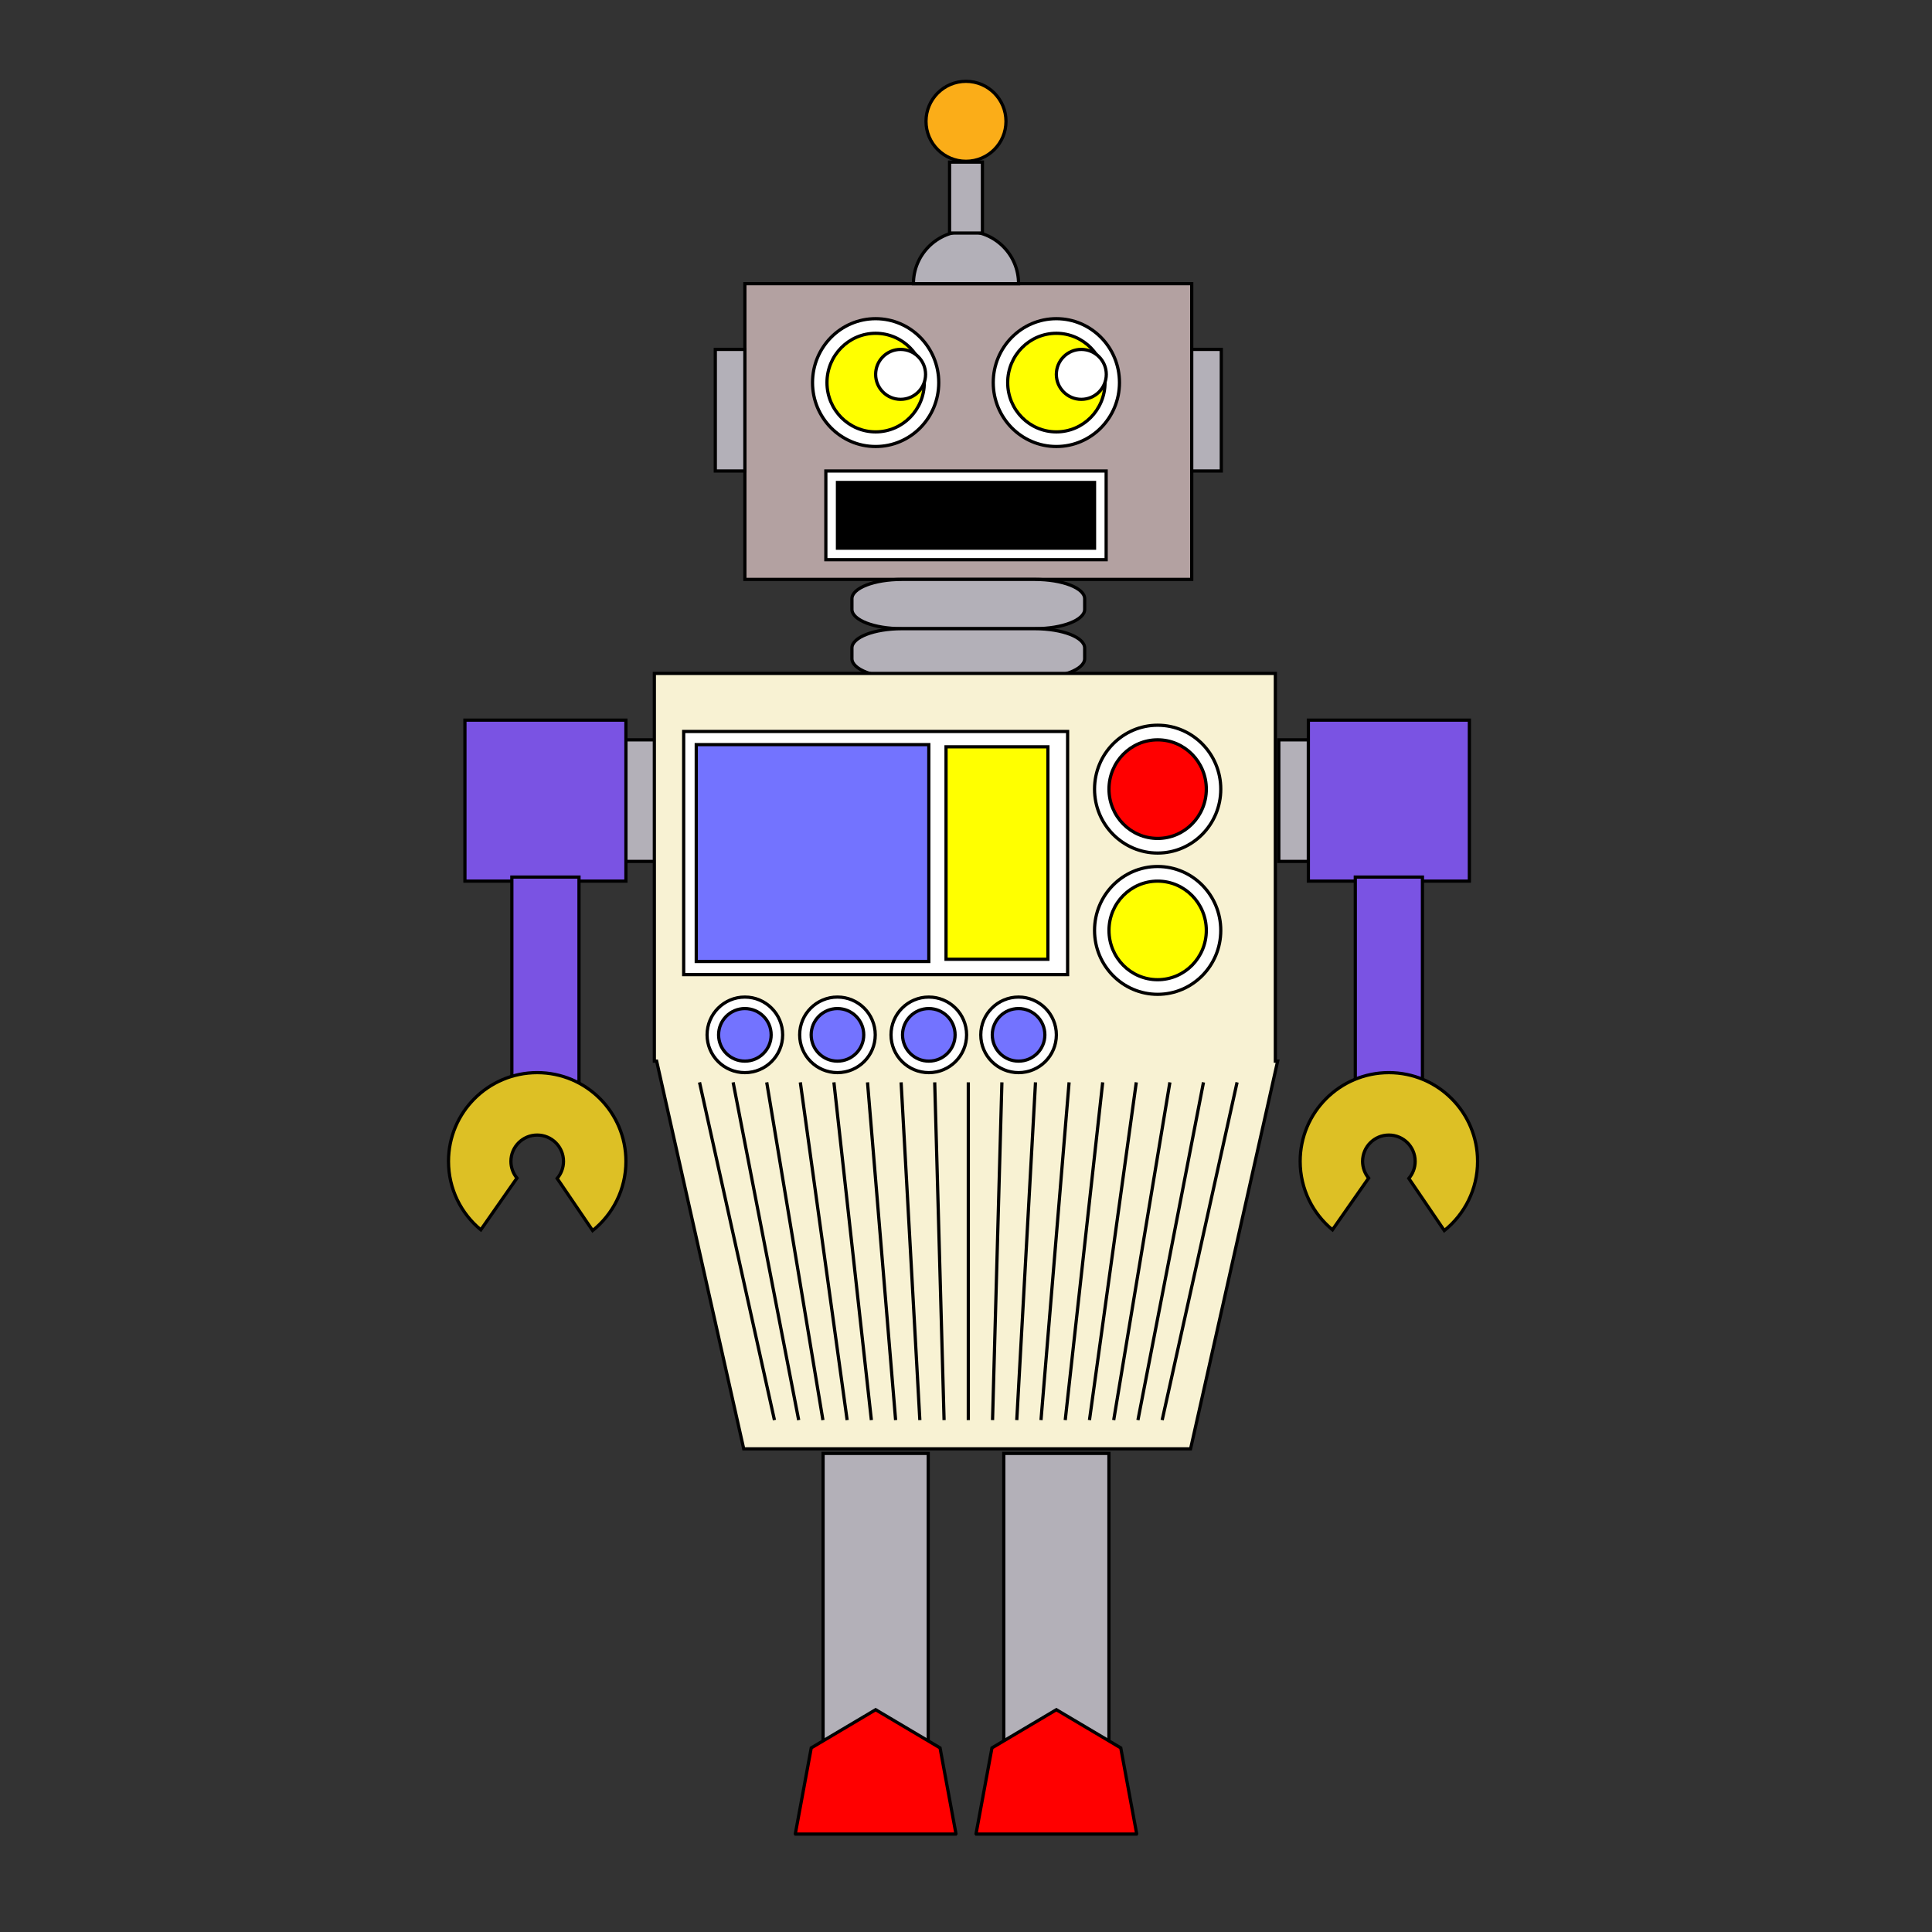 <?xml version="1.0" encoding="utf-8"?>
<!-- Generator: Adobe Illustrator 14.0.0, SVG Export Plug-In . SVG Version: 6.00 Build 43363)  -->
<!DOCTYPE svg PUBLIC "-//W3C//DTD SVG 1.1//EN" "http://www.w3.org/Graphics/SVG/1.1/DTD/svg11.dtd">
<svg version="1.1" id="Layer_1" xmlns="http://www.w3.org/2000/svg" xmlns:xlink="http://www.w3.org/1999/xlink" x="0px" y="0px"
	 width="600px" height="600px" viewBox="0 0 600 600" enable-background="new 0 0 600 600" xml:space="preserve">
<rect x="0" y="0" width="600" height="600" fill="#333333" stroke="none"/>
<rect x="231.327" y="88.102" fill="#B3A1A1" stroke="#000000" width="138.775" height="91.837"/>
<ellipse fill="#FFFFFF" stroke="#000000" cx="328.062" cy="118.818" rx="19.601" ry="19.85"/>
<rect x="222.143" y="108.51" fill="#B3B0B8" stroke="#000000" width="9.184" height="37.755"/>
<rect x="370.102" y="108.51" fill="#B3B0B8" stroke="#000000" width="9.184" height="37.755"/>
<rect x="397.143" y="229.765" fill="#B3B0B8" stroke="#000000" width="9.184" height="37.755"/>
<rect x="194.387" y="229.765" fill="#B3B0B8" stroke="#000000" width="9.184" height="37.755"/>
<g>
	<path fill="#B3B0B8" stroke="#000000" d="M321.4,179.939H280.03c-8.536,0-15.455,2.686-15.455,6v3.306c0,3.313,6.919,6,15.455,6
		H321.4c8.535,0,15.455-2.687,15.455-6v-3.306C336.855,182.625,329.936,179.939,321.4,179.939z"/>
	<path fill="#B3B0B8" stroke="#000000" d="M321.398,195.246h-41.37c-8.536,0-15.455,2.686-15.455,6v3.306c0,3.313,6.919,6,15.455,6
		h41.37c8.537,0,15.455-2.687,15.455-6v-3.306C336.854,197.932,329.936,195.246,321.398,195.246z"/>
</g>
<ellipse fill="#FFFF00" stroke="#000000" cx="328.062" cy="118.816" rx="15.114" ry="15.307"/>
<ellipse fill="#FFFFFF" stroke="#000000" cx="271.938" cy="118.818" rx="19.601" ry="19.85"/>
<ellipse fill="#FFFF00" stroke="#000000" cx="271.938" cy="118.816" rx="15.114" ry="15.307"/>
<rect x="256.474" y="146.265" fill="#FFFFFF" stroke="#000000" width="87.052" height="27.551"/>
<rect x="260.08" y="149.836" stroke="#000000" width="79.839" height="20.408"/>
<path fill="#B3B0B8" stroke="#000000" d="M299.999,71.775c-9.017,0-16.326,7.31-16.326,16.326h32.653
	C316.326,79.085,309.016,71.775,299.999,71.775z"/>
<rect x="294.897" y="50.347" fill="#B3B0B8" stroke="#000000" width="10.205" height="22.021"/>
<circle fill="#FBAD18" stroke="#000000" cx="299.999" cy="37.674" r="12.419"/>
<polygon fill="#F8F2D3" stroke="#000000" points="396.07,209.136 203.213,209.136 203.213,329.544 203.928,329.544 230.969,449.951 
	369.744,449.951 396.785,329.544 396.07,329.544 "/>
<rect x="212.322" y="227.166" fill="#FFFFFF" stroke="#000000" width="119.235" height="75.51"/>
<rect x="216.226" y="231.248" fill="#7373FF" stroke="#000000" width="72.225" height="67.347"/>
<rect x="293.801" y="231.931" fill="#FFFF00" stroke="#000000" width="31.634" height="65.979"/>
<path fill="#FFFFFF" stroke="#000000" d="M379.121,288.951c0,10.962-8.775,19.848-19.602,19.848s-19.6-8.886-19.6-19.848
	c0-10.965,8.773-19.852,19.6-19.852S379.121,277.986,379.121,288.951z"/>
<ellipse fill="#FFFF00" stroke="#000000" cx="359.52" cy="288.949" rx="15.114" ry="15.307"/>
<ellipse fill="#FFFFFF" stroke="#000000" cx="359.521" cy="245.073" rx="19.601" ry="19.849"/>
<ellipse fill="#FF0000" stroke="#000000" cx="359.52" cy="245.071" rx="15.114" ry="15.308"/>
<circle fill="#FFFFFF" stroke="#000000" cx="279.692" cy="116.264" r="7.753"/>
<circle fill="#FFFFFF" stroke="#000000" cx="335.814" cy="116.264" r="7.754"/>
<circle fill="#FFFFFF" stroke="#000000" cx="231.327" cy="321.383" r="11.735"/>
<circle fill="#7373FF" stroke="#000000" cx="231.327" cy="321.382" r="8.163"/>
<circle fill="#FFFFFF" stroke="#000000" cx="260.08" cy="321.381" r="11.735"/>
<circle fill="#7373FF" stroke="#000000" cx="260.08" cy="321.381" r="8.163"/>
<circle fill="#FFFFFF" stroke="#000000" cx="316.326" cy="321.383" r="11.735"/>
<circle fill="#7373FF" stroke="#000000" cx="316.326" cy="321.382" r="8.164"/>
<circle fill="#FFFFFF" stroke="#000000" cx="288.451" cy="321.383" r="11.735"/>
<circle fill="#7373FF" stroke="#000000" cx="288.451" cy="321.382" r="8.163"/>
<rect x="144.386" y="223.642" fill="#7A53E3" stroke="#000000" width="50" height="50"/>
<rect x="406.326" y="223.642" fill="#7A53E3" stroke="#000000" width="50" height="50"/>
<rect x="420.9" y="272.384" fill="#7A53E3" stroke="#000000" width="20.852" height="63.745"/>
<rect x="158.96" y="272.384" fill="#7A53E3" stroke="#000000" width="20.852" height="63.745"/>
<path fill="#DDC025" stroke="#000000" d="M149.32,381.93l11.227-16.061c-1.17-1.412-1.874-3.226-1.874-5.203
	c0-4.509,3.655-8.164,8.163-8.164s8.163,3.655,8.163,8.164c0,2.027-0.744,3.879-1.968,5.307l11.022,16.193
	c6.297-5.049,10.333-12.802,10.333-21.501c0-15.216-12.334-27.55-27.55-27.55s-27.55,12.334-27.55,27.55
	C139.286,369.228,143.192,376.877,149.32,381.93z"/>
<path fill="#DDC025" stroke="#000000" d="M413.81,381.93l11.228-16.061c-1.17-1.412-1.874-3.226-1.874-5.203
	c0-4.509,3.654-8.164,8.163-8.164s8.163,3.655,8.163,8.164c0,2.027-0.744,3.879-1.969,5.307l11.022,16.193
	c6.297-5.049,10.333-12.802,10.333-21.501c0-15.216-12.334-27.55-27.55-27.55s-27.55,12.334-27.55,27.55
	C403.776,369.228,407.683,376.877,413.81,381.93z"/>
<rect x="255.613" y="451.367" fill="#B3B0B8" stroke="#000000" width="32.653" height="89.799"/>
<rect x="311.735" y="451.367" fill="#B3B0B8" stroke="#000000" width="32.653" height="89.799"/>
<polygon fill="#FF0000" stroke="#000000" points="296.806,569.593 296.88,569.479 291.941,542.825 271.939,530.963 251.939,542.825 
	246.999,569.479 247.072,569.593 "/>
<polygon fill="#FF0000" stroke="#000000" points="352.929,569.593 353.003,569.479 348.063,542.825 328.062,530.963 
	308.062,542.825 303.121,569.479 303.194,569.593 "/>
<g>
	<line fill="none" stroke="#000000" x1="217.246" y1="336.129" x2="240.512" y2="441.021"/>
	<line fill="none" stroke="#000000" x1="227.68" y1="336.129" x2="248.037" y2="441.021"/>
	<line fill="none" stroke="#000000" x1="238.113" y1="336.129" x2="255.563" y2="441.021"/>
	<line fill="none" stroke="#000000" x1="248.547" y1="336.129" x2="263.088" y2="441.021"/>
	<line fill="none" stroke="#000000" x1="258.98" y1="336.129" x2="270.614" y2="441.021"/>
	<line fill="none" stroke="#000000" x1="269.415" y1="336.129" x2="278.14" y2="441.021"/>
	<line fill="none" stroke="#000000" x1="279.848" y1="336.129" x2="285.665" y2="441.021"/>
	<line fill="none" stroke="#000000" x1="290.282" y1="336.129" x2="293.191" y2="441.021"/>
	<line fill="none" stroke="#000000" x1="300.715" y1="336.129" x2="300.716" y2="441.021"/>
	<line fill="none" stroke="#000000" x1="311.149" y1="336.129" x2="308.242" y2="441.021"/>
	<line fill="none" stroke="#000000" x1="321.583" y1="336.129" x2="315.768" y2="441.021"/>
	<line fill="none" stroke="#000000" x1="332.017" y1="336.129" x2="323.293" y2="441.021"/>
	<line fill="none" stroke="#000000" x1="342.45" y1="336.129" x2="330.818" y2="441.021"/>
	<line fill="none" stroke="#000000" x1="352.884" y1="336.129" x2="338.344" y2="441.021"/>
	<line fill="none" stroke="#000000" x1="363.317" y1="336.129" x2="345.87" y2="441.021"/>
	<line fill="none" stroke="#000000" x1="373.751" y1="336.129" x2="353.396" y2="441.021"/>
	<line fill="none" stroke="#000000" x1="384.185" y1="336.129" x2="360.921" y2="441.021"/>
</g>
</svg>
